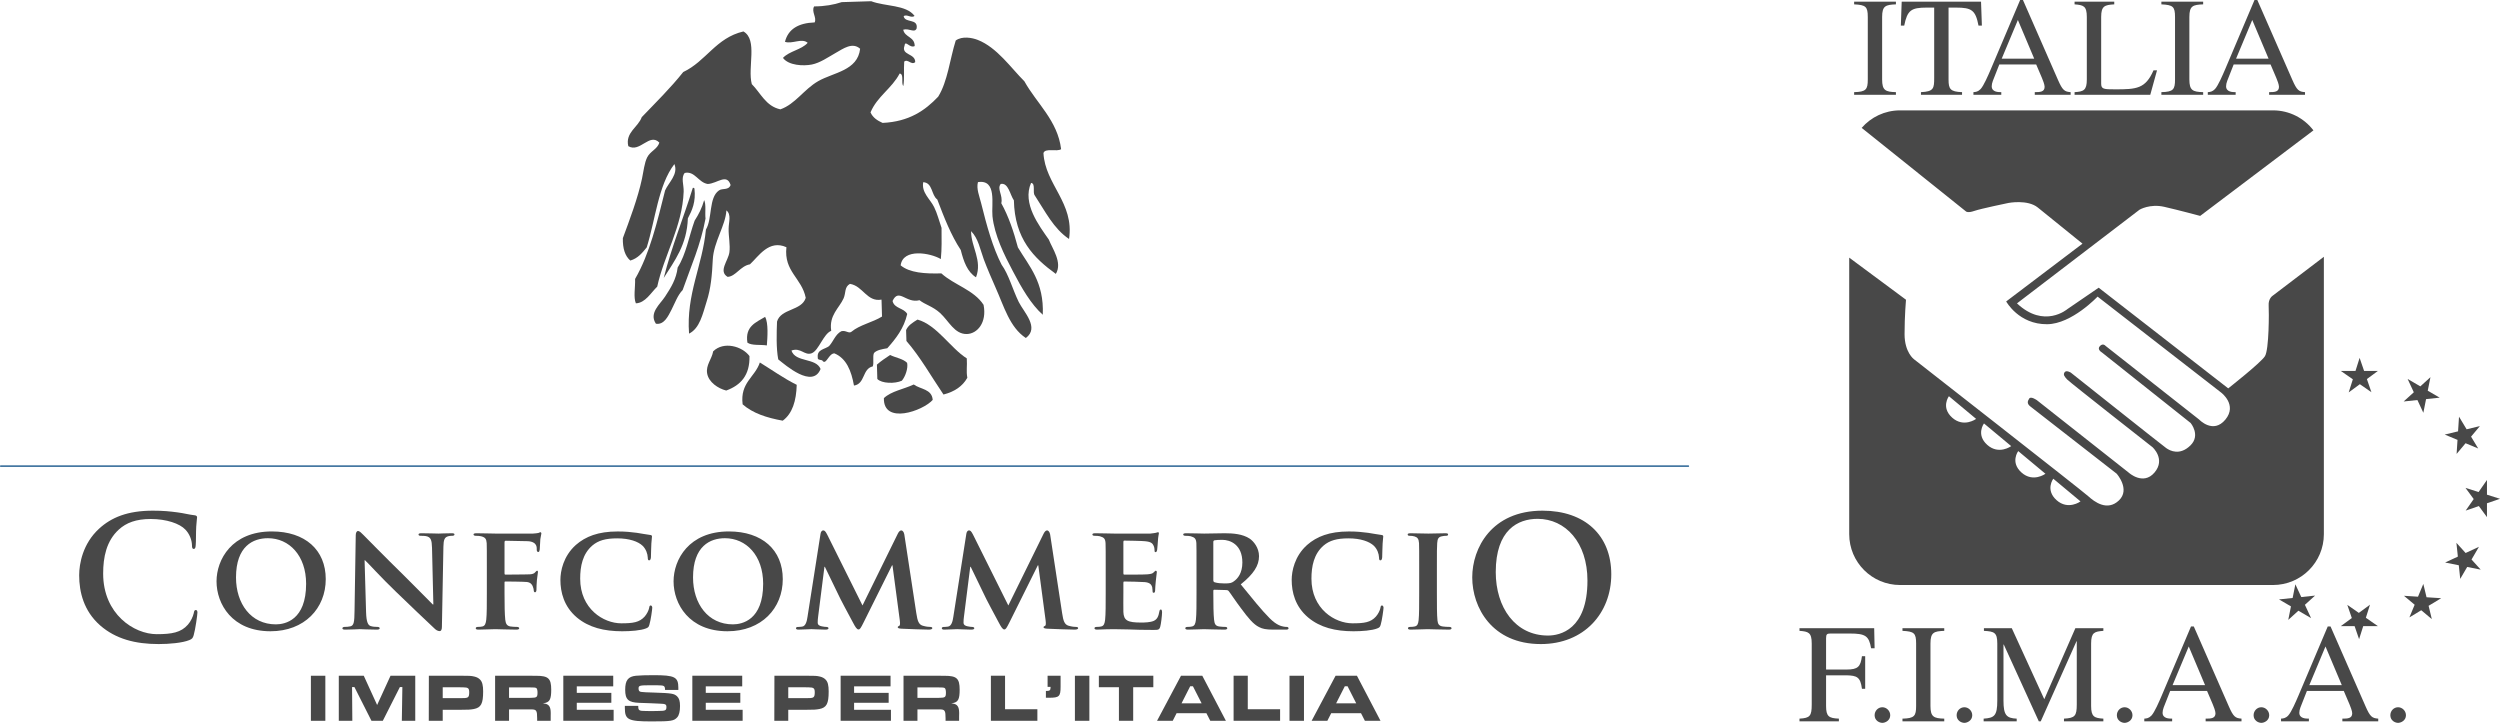 <?xml version="1.0" encoding="utf-8"?>
<!-- Generator: Adobe Illustrator 13.0.0, SVG Export Plug-In . SVG Version: 6.00 Build 14948)  -->
<!DOCTYPE svg PUBLIC "-//W3C//DTD SVG 1.1//EN" "http://www.w3.org/Graphics/SVG/1.1/DTD/svg11.dtd">
<svg version="1.1" id="Layer_1" xmlns="http://www.w3.org/2000/svg" xmlns:xlink="http://www.w3.org/1999/xlink" x="0px" y="0px"
	 width="1421.521px" height="411.023px" viewBox="0 0 1421.521 411.023" enable-background="new 0 0 1421.521 411.023"
	 xml:space="preserve">
<g>
	<path fill-rule="evenodd" clip-rule="evenodd" fill="#484848" d="M377.399,158.061c6.141-9.794,13.212-18.793,13.729-33.915
		c2.399-4.533,4.6-9.313,3.746-16.867c-0.08-0.354-0.389-0.567-0.934-0.455C388.614,124.077,381.933,140.086,377.399,158.061
		 M394.983,125.447c-3.225,8.898-4.889,19.235-9.66,26.65c-0.748,6.581-3.883,11.538-7.137,16.517
		c-2.816,4.352-9.322,9.342-5.234,15.459c4.723,0.771,7.037-4.463,8.854-7.927c2.048-4.015,3.565-8.394,6.35-11.22
		c4.637-13.284,10.232-25.615,13.007-40.615c-0.384-3.338,0.432-7.995-0.772-10.532
		C399.161,118.255,397.227,121.967,394.983,125.447"/>
	<path fill-rule="evenodd" clip-rule="evenodd" fill="#484848" d="M478.604,1.21c5.6-0.158,11.195-0.348,16.764-0.515
		c7.99,3.054,19.836,1.911,24.645,8.322c-1.76,1.599-4.439-1.218-6.184,0.199c0.744,4.095,8.274,1.063,7.383,6.905
		c-1.147,2.885-4.178-0.238-7.635,0.76c0.854,4.441,6.53,3.892,6.53,9.31c-2.911,1.425-5.354-3.725-5.767-0.255
		c-2.139,5.602,6.15,4.26,6.056,9.377c-2.19,1.97-4.197-2.059-6.26-0.281c-0.347,4.449,0.224,9.755-0.503,13.871
		c-1.432-1.615,0.564-6.824-2.092-7.104c-4.399,8.455-12.798,13.05-16.563,22.098c1.309,3.002,3.964,4.705,6.871,5.99
		c15.094-0.721,24.15-7.068,31.605-14.922c5.387-8.643,6.639-21.285,9.973-31.921c3.689-2.727,9.441-1.554,12.477-0.37
		c10.986,4.247,19.024,16.073,26.561,23.539c6.965,12.566,18.953,22.389,20.888,38.61c-2.366,1.642-9.171-0.856-10.034,2.231
		c0.93,17.854,17.654,28.298,14.545,48.826c-8.797-5.873-13.615-15.834-19.48-24.738c-1.385-1.717,0.615-6.886-2.121-7.121
		c-5.111,11.746,4.553,24.223,10.115,32.232c1.93,5.045,7.882,13,3.979,19.486c-12.528-9.052-23.396-19.885-23.852-41.824
		c-2.211-3.146-3.088-10.16-7.47-9.328c-2.318,2.816,1.361,6.41,0.309,10.977c4.106,7.383,7.023,15.989,9.442,25.102
		c6.491,10.878,14.937,19.672,14.149,38.307c-6.648-5.914-12.04-15.207-17.043-24.84c-4.851-9.171-10.423-20.293-11.57-31.186
		c-0.659-6.748,2.675-21.069-8.256-19.393c-0.996,3.738,0.806,7.926,1.792,11.881c3.268,13.176,6.648,25.307,11.661,35.077
		c4.063,5.597,6.174,13.87,9.744,21.202c2.894,5.789,11.937,14.591,4.04,20.479c-9.213-6.059-12.442-18.041-17.199-28.633
		c-2.342-5.311-4.676-10.682-6.705-16.068c-2.063-5.591-3.077-11.881-7.24-16.07c0,9.049,6.51,16.637,2.807,26.254
		c-4.903-3.021-7.037-9-8.668-15.521c-5.544-8.39-9.498-18.556-13.358-28.739c-3.458-2.449-2.519-9.522-7.985-9.82
		c-1.096,5.947,3.979,9.592,6.207,14.184c1.792,3.631,2.684,7.461,4.206,11.793c0.015,6.959,0.208,11.267-0.398,17.734
		c-6.036-3.551-21.534-6.275-22.856,3.578c5.103,4.251,13.756,4.82,23.15,4.566c7.308,6.629,18.438,9.328,24,17.883
		c2,10.144-3.604,16.465-9.527,16.598c-7.051,0.131-10.19-7.402-15.223-11.982c-4.2-3.797-8.512-4.713-11.674-7.252
		c-7.673,2.029-11.766-7.196-15.326,0.445c0.985,4.392,6.511,3.932,8.336,7.396c-1.882,8.245-6.478,14.009-11.333,19.476
		c-2.993,0.536-5.899,0.975-7.55,2.689c-0.925,1.908,0.086,5.689-0.721,7.639c-6.022,1.326-4.225,9.947-10.675,10.895
		c-1.503-8.412-4.319-15.484-11.129-18.313c-3.239,0.105-4.491,6.299-6.53,4.51c-0.412-1.346-3.234-0.162-2.936-2.251
		c-0.479-4.633,4.106-4.497,6.482-6.442c2.442-2.662,3.52-6.621,6.91-8.4c2.612-0.711,4.168,1.49,5.742,0.318
		c4.709-3.961,12.102-5.348,17.412-8.678c-0.085-3.17-0.176-6.369-0.279-9.619c-8.346,1.488-10.527-7.797-17.963-8.953
		c-3.238,1.799-2.234,5.176-3.6,8.234c-2.455,5.521-8.393,9.571-7.041,18.463c-4.449,1.725-7.07,11.223-11.088,12.754
		c-4.068,1.543-6.24-3.502-11.537-1.531c2.328,6.908,13.918,3.951,16.578,10.482c-4.566,11.355-20.001-2.234-24.08-5.459
		c-1.209-6.359-0.939-15.089-0.684-21.521c2.234-7.495,14.033-6.016,16.323-13.465c-2.248-11.301-12.515-14.938-10.987-28.792
		c-9.939-4.507-15.764,5.107-20.738,9.727c-5.438,0.929-8.079,6.907-12.703,7.129c-5.354-3.212,0.304-9.048,1.02-13.946
		c0.561-4.066-0.521-9.145-0.44-13.363c0.014-3.895,1.688-8.135-1.271-10.494c-0.403,8.439-7.255,17.973-7.739,27.982
		c-0.422,8.646-1.023,16.309-3.565,24.076c-2.157,6.841-3.827,15.014-9.925,18.013c-1.707-22.54,7.645-38.544,9.584-59.146
		c3.765-6.345,1.498-18.16,7.421-22.268c1.991-1.424,5.448,0.094,6.619-3.086c-2.157-6.775-7.521-0.898-12.94-0.578
		c-5.354-0.745-7.359-7.568-13.145-6.283c-2.258,2.674-0.479,6.733-0.607,10.601c-0.692,19.737-11.219,36.349-15.037,54.05
		c-3.58,3.424-6.734,9.285-12.145,9.489c-1.446-3.476-0.289-8.981-0.432-13.878c8.299-14.318,12.576-32.4,17.057-50.314
		c2.035-4.594,7.641-9.217,5.278-15c-9.204,12.076-10.73,31.396-15.729,47.393c-2.522,3.08-4.94,6.184-9.322,7.478
		c-3.002-2.579-4.382-6.854-4.244-12.753c3.756-10.117,8.525-22.729,10.893-33.866c0.925-4.319,1.328-8.815,2.945-12.08
		c1.824-3.573,5.799-4.631,6.918-8.36c-5.601-5.785-11.03,5.925-17.66,2.022c-1.839-7.763,5.635-10.808,7.641-16.495
		c8.027-8.391,16.374-16.559,23.601-25.668c13.06-6.168,18.519-19.402,34.21-23.074c8.289,4.677,2.242,20.52,4.77,29.949
		c5.094,5.107,7.977,12.576,16.256,14.345c8.47-2.952,13.363-11.366,21.491-16.026c8.815-5.035,22.43-5.922,23.848-18.43
		c-4.41-3.957-9.683,0-13.833,2.326c-4.404,2.502-8.972,5.736-13.68,6.655c-4.732,0.921-13.117,0.584-16.37-3.772
		c3.612-3.914,10.579-4.628,14.065-8.575c-3.349-2.919-8.688,0.847-12.918-0.562c1.812-7.27,7.64-10.713,16.877-11.043
		c1.352-2.79-2.006-6.064-0.299-9.1C468.96,3.628,474.114,2.689,478.604,1.21"/>
	<path fill-rule="evenodd" clip-rule="evenodd" fill="#484848" d="M435.03,180.168c1.996,3.403,1.337,11.954,1.01,16.246
		c-3.613-0.573-8.564,0.198-11.059-1.581C423.53,185.46,429.866,183.366,435.03,180.168"/>
	<path fill-rule="evenodd" clip-rule="evenodd" fill="#484848" d="M549.722,203.784c0.308,4.51-0.403,7.137,0.313,11.006
		c-2.717,4.859-7.293,7.949-13.563,9.541c-6.961-10.268-13.111-21.271-21.068-30.439c-0.066-2.094-0.119-4.152-0.199-6.207
		c1.266-2.828,3.949-4.373,6.492-5.973C532.669,184.742,540.517,198.01,549.722,203.784"/>
	<path fill-rule="evenodd" clip-rule="evenodd" fill="#484848" d="M426.162,202.478c0.265,10.918-5.021,16.6-13.226,19.588
		c-4.666-1.178-9.996-4.754-10.845-9.736c-0.821-4.746,2.642-8.062,3.429-12.572C411.542,193.875,422.056,196.892,426.162,202.478"
		/>
	<path fill-rule="evenodd" clip-rule="evenodd" fill="#484848" d="M515.796,206.317c0.66,3.141-1.063,7.904-3.001,10.156
		c-3.94,1.816-11.438,1.637-13.937-0.982c-0.09-2.73-0.181-5.453-0.237-8.156c2.28-2.008,4.88-3.748,7.502-5.484
		C509.248,203.421,513.421,203.923,515.796,206.317"/>
	<path fill-rule="evenodd" clip-rule="evenodd" fill="#484848" d="M453.025,218.812c-0.256,9.076-2.427,16.313-7.952,20.391
		c-9.038-1.627-17.047-4.211-22.809-9.293c-1.518-12.406,7.008-15.385,9.792-23.799C439.037,210.39,445.552,215.108,453.025,218.812
		"/>
	<path fill-rule="evenodd" clip-rule="evenodd" fill="#484848" d="M530.345,227.394c-5.581,6.289-28.144,14.23-27.76-1.018
		c4.184-3.99,11.371-5.1,16.986-7.756C523.266,221.405,529.914,221.101,530.345,227.394"/>
	<path fill="#484848" d="M57.017,355.673c-9.479-8.305-11.997-19.154-11.997-28.549c0-6.582,2.024-17.977,11.31-26.504
		c6.971-6.387,16.166-10.25,30.578-10.25c6.003,0,9.582,0.393,14.021,0.971c3.685,0.475,6.776,1.342,9.684,1.641
		c1.057,0.096,1.446,0.58,1.446,1.156c0,0.773-0.29,1.926-0.484,5.326c-0.194,3.182-0.085,8.492-0.284,10.451
		c-0.104,1.447-0.294,2.219-1.157,2.219c-0.782,0-0.978-0.771-0.978-2.127c-0.084-2.994-1.36-6.398-3.779-8.893
		c-3.186-3.4-10.721-6.004-19.636-6.004c-8.413,0-13.918,2.125-18.182,6.004c-7.065,6.469-8.905,15.658-8.905,25.043
		c0,23.023,17.521,34.441,30.486,34.441c8.602,0,13.824-0.955,17.693-5.41c1.65-1.832,2.901-4.646,3.3-6.383
		c0.28-1.557,0.479-1.939,1.247-1.939c0.679,0,0.877,0.688,0.877,1.445c0,1.182-1.161,9.58-2.124,12.865
		c-0.493,1.658-0.882,2.145-2.522,2.809c-3.865,1.564-11.229,2.236-17.413,2.236C76.943,366.222,65.813,363.321,57.017,355.673"/>
	<path fill="#484848" d="M123.122,330.562c0-12.354,8.683-28.381,31.434-28.381c18.912,0,30.668,10.49,30.668,27.115
		c0,16.592-12.083,29.643-31.436,29.643C131.975,358.938,123.122,343.427,123.122,330.562 M174.061,331.933
		c0-16.027-9.616-25.904-21.719-25.904c-8.355,0-18.147,4.424-18.147,22.324c0,14.914,8.521,26.664,22.662,26.664
		C162.14,355.017,174.061,352.556,174.061,331.933"/>
	<path fill="#484848" d="M208.156,348.118c0.171,5.625,1.104,7.332,2.556,7.844c1.279,0.426,2.723,0.502,3.922,0.502
		c0.844,0,1.266,0.355,1.266,0.764c0,0.607-0.673,0.781-1.697,0.781c-4.851,0-8.346-0.27-9.717-0.27c-0.678,0-4.254,0.27-8.104,0.27
		c-1.016,0-1.698-0.1-1.698-0.781c0-0.408,0.526-0.764,1.2-0.764c1.014,0,2.385-0.076,3.4-0.332
		c1.972-0.514,2.224-2.484,2.309-8.773l0.683-42.959c0-1.445,0.508-2.465,1.28-2.465c0.93,0,1.949,1.105,3.229,2.389
		c0.944,0.936,12.187,12.449,23.089,23.09c5.122,5.031,15.094,15.25,16.195,16.279h0.341l-0.764-32.221
		c-0.095-4.416-0.769-5.711-2.562-6.398c-1.109-0.416-2.891-0.416-3.916-0.416c-0.93,0-1.195-0.334-1.195-0.76
		c0-0.602,0.773-0.688,1.869-0.688c3.926,0,7.929,0.186,9.55,0.186c0.854,0,3.661-0.186,7.336-0.186
		c1.011,0,1.693,0.086,1.693,0.688c0,0.426-0.427,0.76-1.28,0.76c-0.76,0-1.361,0-2.295,0.256c-2.045,0.602-2.643,1.877-2.723,5.969
		l-0.858,45.666c0,1.617-0.593,2.314-1.185,2.314c-1.291,0-2.31-0.781-3.083-1.539c-4.676-4.365-14.046-13.299-21.885-20.881
		c-8.188-7.828-16.104-16.617-17.56-17.877h-0.251L208.156,348.118z"/>
	<path fill="#484848" d="M286.874,337.216c0,6.971,0.095,12.092,0.422,15.164c0.266,2.135,0.782,3.496,2.988,3.846
		c1.02,0.162,2.646,0.238,3.66,0.238c0.943,0,1.285,0.441,1.285,0.764c0,0.521-0.508,0.781-1.622,0.781
		c-4.779,0-10.058-0.26-12.007-0.26c-1.958,0-6.738,0.26-9.541,0.26c-1.033,0-1.541-0.186-1.541-0.781
		c0-0.322,0.266-0.764,1.109-0.764c1.105,0,1.959-0.076,2.637-0.238c1.541-0.35,1.963-1.711,2.225-3.846
		c0.336-3.072,0.336-8.426,0.336-15.426v-12.779c0-10.977,0-13.035-0.08-15.326c-0.18-2.49-0.858-3.324-3.248-3.936
		c-0.584-0.172-1.869-0.256-2.979-0.256c-0.678,0-1.28-0.258-1.28-0.76s0.603-0.688,1.788-0.688c3.836,0,8.616,0.186,10.74,0.186
		c2.893,0,19.514,0.063,21.307,0c1.351-0.1,2.299-0.186,3.067-0.355c0.423-0.086,0.759-0.418,1.187-0.418
		c0.26,0,0.512,0.332,0.512,0.674c0,0.518-0.347,1.361-0.598,3.238c-0.086,0.768-0.252,5.031-0.342,5.871
		c-0.08,0.607-0.252,1.465-0.759,1.465c-0.517,0-0.938-0.34-0.938-1.199c0-0.598,0.085-1.703-0.432-2.73
		c-0.508-1.02-1.953-2.135-4.771-2.221l-12.438-0.246c-0.422,0-0.688,0.176-0.688,1.029v17.535c0,0.432,0.095,0.697,0.526,0.697
		l10.476-0.096c1.271,0,2.305,0,3.404-0.074c1.361-0.096,2.466-0.352,3.144-1.285c0.441-0.428,0.607-0.76,1.034-0.76
		c0.251,0,0.432,0.246,0.432,0.674c0,0.441-0.346,2.375-0.603,4.691c-0.175,1.445-0.256,4.754-0.256,5.291
		c0,0.592-0.086,1.598-0.858,1.598c-0.427,0-0.674-0.502-0.674-1.006c0-0.516-0.185-1.375-0.521-2.219
		c-0.336-1.029-1.266-2.475-3.574-2.637c-1.883-0.18-10.741-0.266-12.003-0.266c-0.347,0-0.526,0.086-0.526,0.598V337.216z"/>
	<path fill="#484848" d="M328.03,351.12c-7.402-6.246-9.375-14.422-9.375-21.406c0-4.938,1.627-13.453,8.782-19.852
		c5.463-4.773,12.608-7.666,23.771-7.666c4.686,0,7.503,0.342,10.911,0.768c2.799,0.418,5.279,0.934,7.483,1.199
		c0.863,0.066,1.124,0.418,1.124,0.85c0,0.588-0.176,1.445-0.352,3.992c-0.17,2.391-0.17,6.387-0.246,7.834
		c-0.095,1.039-0.351,1.787-1.023,1.787c-0.593,0-0.769-0.578-0.769-1.531c-0.095-2.281-1.024-4.852-2.901-6.729
		c-2.547-2.461-7.578-4.254-14.492-4.254c-6.554,0-10.723,1.189-14.141,4.082c-5.539,4.781-6.9,11.766-6.9,18.846
		c0,17.205,13.287,25.379,23.354,25.379c6.634,0,10.31-0.516,13.302-3.836c1.271-1.445,2.276-3.494,2.547-4.852
		c0.151-1.113,0.342-1.459,0.929-1.459c0.517,0,0.854,0.688,0.854,1.283c0,0.869-0.854,7.162-1.631,9.633
		c-0.327,1.285-0.663,1.631-1.944,2.135c-2.988,1.189-8.697,1.615-13.549,1.615C343.536,358.938,334.845,356.819,328.03,351.12"/>
	<path fill="#484848" d="M382.995,330.562c0-12.354,8.688-28.381,31.449-28.381c18.902,0,30.648,10.49,30.648,27.115
		c0,16.592-12.078,29.643-31.431,29.643C391.845,358.938,382.995,343.427,382.995,330.562 M433.935,331.933
		c0-16.027-9.612-25.904-21.729-25.904c-8.336,0-18.138,4.424-18.138,22.324c0,14.914,8.526,26.664,22.657,26.664
		C422.013,355.017,433.935,352.556,433.935,331.933"/>
	<path fill="#484848" d="M466.569,303.458c0.18-1.191,0.863-1.865,1.455-1.865c0.764,0,1.275,0.332,2.291,2.305l20.111,40.375
		l20.105-40.877c0.607-1.199,1.291-1.803,1.969-1.803c0.598,0,1.455,0.773,1.702,2.305l6.819,44.736
		c0.683,4.52,1.365,6.459,3.675,7.166c2.11,0.588,3.311,0.674,4.259,0.674c0.673,0,1.18,0.246,1.18,0.688
		c0,0.578-0.849,0.848-1.948,0.848c-1.868,0-12.543-0.346-15.511-0.518c-1.788-0.074-2.21-0.439-2.21-0.855
		c0-0.332,0.331-0.59,0.825-0.76c0.45-0.172,0.611-1.039,0.355-3.074l-4.168-31.344h-0.261l-16.109,32.369
		c-1.692,3.4-2.124,4.082-2.968,4.082c-0.939,0-1.808-1.436-2.988-3.66c-1.787-3.324-7.763-14.389-8.611-16.445
		c-0.598-1.361-5.021-10.48-7.502-15.502h-0.252l-3.58,28.281c-0.17,1.295-0.251,2.219-0.251,3.418c0,1.361,1.029,1.875,2.3,2.131
		c1.275,0.256,1.963,0.342,2.656,0.342c0.668,0,1.186,0.346,1.186,0.688c0,0.674-0.693,0.848-1.799,0.848
		c-3.143,0-6.553-0.27-7.923-0.27c-1.446,0-5.022,0.27-7.397,0.27c-0.782,0-1.38-0.174-1.38-0.848c0-0.342,0.422-0.688,1.185-0.688
		c0.607,0,1.105,0,2.314-0.17c2.039-0.258,2.723-3.15,3.055-5.539L466.569,303.458z"/>
	<path fill="#484848" d="M549.479,303.458c0.176-1.191,0.858-1.865,1.451-1.865c0.758,0,1.271,0.332,2.29,2.305l20.116,40.375
		l20.102-40.877c0.611-1.199,1.279-1.803,1.968-1.803c0.597,0,1.451,0.773,1.712,2.305l6.814,44.736
		c0.674,4.52,1.36,6.459,3.646,7.166c2.139,0.588,3.344,0.674,4.268,0.674c0.684,0,1.2,0.246,1.2,0.688
		c0,0.578-0.854,0.848-1.968,0.848c-1.864,0-12.515-0.346-15.497-0.518c-1.803-0.074-2.225-0.439-2.225-0.855
		c0-0.332,0.341-0.59,0.863-0.76c0.413-0.172,0.583-1.039,0.327-3.074l-4.168-31.344h-0.266l-16.1,32.369
		c-1.717,3.4-2.129,4.082-2.979,4.082c-0.938,0-1.787-1.436-2.986-3.66c-1.793-3.324-7.744-14.389-8.594-16.445
		c-0.602-1.361-5.04-10.48-7.496-15.502h-0.271l-3.57,28.281c-0.175,1.295-0.251,2.219-0.251,3.418c0,1.361,1.02,1.875,2.3,2.131
		c1.262,0.256,1.963,0.342,2.632,0.342c0.688,0,1.2,0.346,1.2,0.688c0,0.674-0.697,0.848-1.798,0.848
		c-3.148,0-6.558-0.27-7.915-0.27c-1.46,0-5.03,0.27-7.416,0.27c-0.772,0-1.361-0.174-1.361-0.848c0-0.342,0.418-0.688,1.19-0.688
		c0.607,0,1.114,0,2.296-0.17c2.053-0.258,2.727-3.15,3.072-5.539L549.479,303.458z"/>
	<path fill="#484848" d="M628.714,324.175c0-10.977,0-13.035-0.09-15.342c-0.161-2.475-0.844-3.232-3.225-3.92
		c-0.588-0.172-1.877-0.256-2.978-0.256c-0.772,0-1.28-0.258-1.28-0.75c0-0.512,0.592-0.697,1.688-0.697
		c3.937,0,8.697,0.186,10.821,0.186c2.405,0,19.025,0.063,20.458,0c1.355-0.1,2.561-0.355,3.172-0.441
		c0.408-0.086,0.834-0.332,1.186-0.332c0.422,0,0.484,0.332,0.484,0.674c0,0.525-0.418,1.361-0.584,4.684
		c-0.086,0.779-0.252,3.932-0.412,4.775c-0.091,0.342-0.266,1.201-0.873,1.201c-0.493,0-0.593-0.342-0.593-0.943
		c0-0.512-0.081-1.789-0.503-2.646c-0.602-1.262-1.189-2.291-4.95-2.633c-1.267-0.174-10.219-0.346-11.736-0.346
		c-0.347,0-0.536,0.262-0.536,0.688v17.893c0,0.426,0.086,0.768,0.536,0.768c1.692,0,11.409,0,13.106-0.17
		c1.803-0.172,2.898-0.352,3.58-1.115c0.603-0.502,0.845-0.93,1.195-0.93c0.337,0,0.603,0.332,0.603,0.76
		c0,0.441-0.176,1.607-0.603,5.281c-0.176,1.455-0.351,4.35-0.351,4.852c0,0.604-0.085,1.643-0.769,1.643
		c-0.493,0-0.678-0.281-0.678-0.613c-0.08-0.771-0.08-1.703-0.246-2.645c-0.437-1.438-1.361-2.553-4.184-2.809
		c-1.365-0.16-9.877-0.342-11.745-0.342c-0.36,0-0.446,0.342-0.446,0.76v5.809c0,2.461-0.076,8.602,0,10.74
		c0.189,4.941,2.471,6.031,10.152,6.031c1.955,0,5.098-0.076,7.07-0.93c1.878-0.848,2.731-2.389,3.234-5.367
		c0.162-0.758,0.337-1.115,0.844-1.115c0.598,0,0.693,0.955,0.693,1.705c0,1.631-0.594,6.557-1.024,8.023
		c-0.513,1.877-1.2,1.877-3.997,1.877c-5.62,0-10.148-0.1-13.801-0.271c-3.67-0.086-6.477-0.16-8.696-0.16
		c-0.845,0-2.476,0.074-4.259,0.074c-1.792,0.086-3.665,0.186-5.197,0.186c-0.953,0-1.451-0.26-1.451-0.781
		c0-0.322,0.252-0.764,1.191-0.764c1.123,0,1.968-0.076,2.637-0.246c1.545-0.342,1.967-1.703,2.223-3.838
		c0.332-3.072,0.332-8.781,0.332-15.426V324.175z"/>
	<path fill="#484848" d="M680.346,324.175c0-10.977,0-13.035-0.081-15.342c-0.175-2.475-0.857-3.232-3.225-3.92
		c-0.605-0.172-1.887-0.256-3.006-0.256c-0.75,0-1.262-0.258-1.262-0.76s0.598-0.688,1.707-0.688c3.922,0,8.684,0.186,10.225,0.186
		c2.551,0,9.365-0.186,11.68-0.186c4.756,0,10.214,0.416,14.227,3.078c2.119,1.445,5.272,5.107,5.272,9.963
		c0,5.363-3.073,10.143-10.39,16.023c6.639,8.176,11.922,14.742,16.432,19.252c4.167,4.178,6.828,4.52,8.019,4.777
		c0.763,0.16,1.19,0.16,1.792,0.16c0.592,0,0.93,0.441,0.93,0.764c0,0.596-0.508,0.781-1.441,0.781h-7.16
		c-4.179,0-6.222-0.432-8.181-1.461c-3.243-1.615-6.056-5.021-10.229-10.66c-2.974-3.898-6.122-8.758-7.075-9.871
		c-0.412-0.418-0.849-0.508-1.361-0.508l-6.725-0.18c-0.35,0-0.592,0.18-0.592,0.611v1.014c0,6.738,0.075,12.354,0.422,15.426
		c0.27,2.135,0.598,3.496,2.897,3.838c1.095,0.17,2.722,0.246,3.665,0.246c0.598,0,0.953,0.441,0.953,0.764
		c0,0.521-0.621,0.781-1.541,0.781c-4.367,0-10.574-0.26-11.684-0.26c-1.451,0-6.213,0.26-9.21,0.26
		c-0.925,0-1.432-0.26-1.432-0.781c0-0.322,0.232-0.764,1.181-0.764c1.1,0,1.944-0.076,2.632-0.246
		c1.541-0.342,1.972-1.703,2.224-3.838c0.337-3.072,0.337-8.781,0.337-15.426V324.175z M689.901,329.798
		c0,0.764,0.17,1.031,0.691,1.277c1.607,0.516,3.813,0.674,5.705,0.674c2.982,0,4.008-0.232,5.269-1.188
		c2.296-1.631,4.852-4.756,4.852-10.736c0-10.217-6.98-12.865-11.399-12.865c-1.869,0-3.667,0.088-4.426,0.256
		c-0.521,0.172-0.691,0.434-0.691,1.021V329.798z"/>
	<path fill="#484848" d="M743.838,351.12c-7.422-6.246-9.371-14.422-9.371-21.406c0-4.938,1.607-13.453,8.772-19.852
		c5.445-4.773,12.609-7.666,23.768-7.666c4.681,0,7.498,0.342,10.901,0.768c2.813,0.418,5.288,0.934,7.503,1.199
		c0.848,0.066,1.115,0.418,1.115,0.85c0,0.588-0.186,1.445-0.348,3.992c-0.171,2.391-0.171,6.387-0.252,7.834
		c-0.089,1.039-0.34,1.787-1.028,1.787c-0.603,0-0.759-0.578-0.759-1.531c-0.086-2.291-1.028-4.852-2.901-6.729
		c-2.562-2.461-7.577-4.254-14.479-4.254c-6.563,0-10.735,1.189-14.154,4.082c-5.525,4.781-6.905,11.766-6.905,18.846
		c0,17.205,13.303,25.379,23.35,25.379c6.654,0,10.318-0.516,13.302-3.836c1.276-1.445,2.305-3.494,2.547-4.852
		c0.181-1.113,0.352-1.459,0.939-1.459c0.503,0,0.849,0.688,0.849,1.283c0,0.869-0.849,7.162-1.607,9.633
		c-0.356,1.285-0.678,1.631-1.968,2.135c-2.974,1.189-8.692,1.615-13.548,1.615C759.339,358.938,750.651,356.819,743.838,351.12"/>
	<path fill="#484848" d="M806.964,324.175c0-10.977,0-13.035-0.091-15.342c-0.166-2.475-0.929-3.318-2.556-3.82
		c-0.83-0.271-1.778-0.355-2.727-0.355c-0.764,0-1.176-0.162-1.176-0.836c0-0.426,0.588-0.611,1.782-0.611
		c2.813,0,7.919,0.186,10.044,0.186c1.883,0,6.734-0.186,9.645-0.186c0.926,0,1.519,0.186,1.519,0.611
		c0,0.674-0.403,0.836-1.186,0.836c-0.769,0-1.356,0.084-2.21,0.256c-2.043,0.346-2.646,1.375-2.808,3.92
		c-0.171,2.307-0.171,4.365-0.171,15.342v12.779c0,7,0,12.781,0.333,15.859c0.25,1.947,0.758,3.063,2.982,3.404
		c1.02,0.17,2.718,0.246,3.826,0.246c0.863,0,1.196,0.441,1.196,0.764c0,0.521-0.598,0.781-1.447,0.781
		c-4.945,0-10.053-0.26-12.097-0.26c-1.708,0-6.814,0.26-9.798,0.26c-0.934,0-1.445-0.26-1.445-0.781
		c0-0.322,0.246-0.764,1.193-0.764c1.097,0,1.95-0.076,2.628-0.246c1.542-0.342,1.969-1.381,2.229-3.5
		c0.332-2.982,0.332-8.764,0.332-15.764V324.175z"/>
	<path fill="#484848" d="M837.128,328.292c0-16.557,10.935-37.922,39.966-37.922c24.085,0,39.094,14.021,39.094,36.176
		c0,22.15-15.493,39.676-40.075,39.676C848.353,366.222,837.128,345.411,837.128,328.292 M902.64,330.13
		c0-21.67-12.492-35.113-28.349-35.113c-11.134,0-23.796,6.191-23.796,30.271c0,20.131,11.102,36.092,29.699,36.092
		C886.962,361.38,902.64,358.095,902.64,330.13"/>
	<rect x="176.778" y="384.233" fill="#484848" width="8.217" height="25.621"/>
	<polygon fill="#484848" points="206.833,384.218 214.438,400.868 222.06,384.218 236.12,384.218 236.12,409.845 228.485,409.845 
		228.788,390.669 227.37,390.669 217.673,409.845 211.214,409.845 201.531,390.669 200.185,390.669 200.337,409.845 192.64,409.845 
		192.64,384.218 	"/>
	<path fill="#484848" d="M243.854,384.218h17.641c5.646,0,6.378,0.043,8.346,0.508c1.271,0.309,2.348,0.877,3.115,1.68
		c1.266,1.299,1.764,3.238,1.764,6.771c0,6.961-1.189,9.18-5.301,9.986c-2.002,0.352-2.964,0.436-7.844,0.436h-9.84v6.246h-7.924
		L243.854,384.218z M261.495,396.979l1.844-0.043c2.926,0,3.457-0.482,3.457-3.301c0-2.313-0.607-2.773-3.457-2.807l-1.844-0.029
		h-9.76v6.18H261.495z"/>
	<path fill="#484848" d="M281.521,384.233h18.845l4.509,0.027c6.905,0,8.555,1.49,8.555,7.92c0,5.496-0.887,7.146-4.111,7.639
		l-0.691,0.129c0,0,0.578,0.074,0.691,0.074c2.736,0.268,3.832,1.799,3.832,5.379v0.266c-0.023,0.92-0.023,1.541-0.023,1.811v2.377
		h-7.696v-1.381c0-4.457-0.403-5.078-3.291-5.111h-1.807h-10.888v6.492h-7.924V384.233z M300.289,396.819l1.755-0.033
		c3.158-0.029,3.59-0.418,3.59-2.955c0-1.242-0.204-2.092-0.541-2.467c-0.465-0.451-1.189-0.521-4.804-0.521h-10.845v5.977H300.289z
		"/>
	<polygon fill="#484848" points="348.687,384.218 348.687,390.265 327.96,390.265 327.96,393.968 347.61,393.968 347.61,399.606 
		327.96,399.606 327.96,403.599 348.914,403.599 348.914,409.845 320.306,409.845 320.306,384.218 	"/>
	<path fill="#484848" d="M362.908,401.36c0.024,2.689,0.313,2.893,4.5,2.926l3.306,0.043l3.988-0.076
		c3.656-0.041,4.234-0.299,4.234-2.279c0-1.457-0.621-1.77-3.604-1.863c-0.858-0.059-2.698-0.129-5.581-0.248
		c-2.314-0.107-4.392-0.193-6.184-0.213c-6.278-0.219-8.076-1.854-8.076-7.436c0-5.377,1.65-7.531,6.146-7.98
		c2.299-0.215,5.695-0.322,9.882-0.322c12.216,0,14.198,1.02,14.198,7.23v1.158h-7.555c-0.07-2.357-0.412-2.586-4.073-2.627
		l-3.495-0.029h-0.427c-6.534,0-7.075,0.156-7.075,1.873c0,1.234,0.427,1.813,1.551,1.916c1.147,0.172,2.826,0.246,7.829,0.398
		c9.38,0.309,10.874,0.545,12.542,2.119c1.177,1.148,1.656,2.689,1.656,5.539c0,3.063-0.541,5.184-1.574,6.363
		c-1.859,2.076-3.391,2.357-14.502,2.357c-13.453,0-15.293-0.953-15.293-7.648v-1.201H362.908z"/>
	<polygon fill="#484848" points="422.032,384.218 422.032,390.265 401.304,390.265 401.304,393.968 420.95,393.968 420.95,399.606 
		401.304,399.606 401.304,403.599 422.269,403.599 422.269,409.845 393.669,409.845 393.669,384.218 	"/>
	<path fill="#484848" d="M440.341,384.218h17.627c5.638,0,6.392,0.043,8.355,0.508c1.256,0.309,2.332,0.877,3.101,1.68
		c1.285,1.299,1.769,3.238,1.769,6.771c0,6.961-1.186,9.18-5.301,9.986c-2.006,0.352-2.954,0.436-7.834,0.436h-9.846v6.246h-7.928
		L440.341,384.218z M457.968,396.979l1.854-0.043c2.921,0,3.452-0.482,3.452-3.301c0-2.313-0.606-2.773-3.452-2.807l-1.854-0.029
		h-9.756v6.18H457.968z"/>
	<polygon fill="#484848" points="506.374,384.218 506.374,390.265 485.642,390.265 485.642,393.968 505.298,393.968 
		505.298,399.606 485.642,399.606 485.642,403.599 506.602,403.599 506.602,409.845 477.993,409.845 477.993,384.218 	"/>
	<path fill="#484848" d="M513.748,384.233h18.85l4.505,0.027c6.895,0,8.564,1.49,8.564,7.92c0,5.496-0.896,7.146-4.121,7.639
		l-0.678,0.129c0,0,0.564,0.074,0.678,0.074c2.731,0.268,3.842,1.799,3.842,5.379v0.266c-0.039,0.92-0.039,1.541-0.039,1.811v2.377
		h-7.691v-1.381c0-4.457-0.417-5.078-3.3-5.111h-1.812h-10.879v6.492h-7.919V384.233z M532.503,396.819l1.778-0.033
		c3.158-0.029,3.58-0.418,3.58-2.955c0-1.242-0.204-2.092-0.55-2.467c-0.451-0.451-1.181-0.521-4.809-0.521h-10.836v5.977H532.503z"
		/>
	<polygon fill="#484848" points="571.482,384.218 571.482,403.278 589.862,403.278 589.862,409.845 563.431,409.845 
		563.431,384.218 	"/>
	<path fill="#484848" d="M603.06,384.218v6.227c0,5.572-0.772,6.299-6.511,6.299c-0.683,0-1.071,0-1.845-0.02v-3.855h0.285h0.417
		c1.456,0,1.949-0.508,1.949-1.887v-0.408h-1.684v-6.355H603.06z"/>
	<rect x="611.202" y="384.233" fill="#484848" width="8.218" height="25.621"/>
	<polygon fill="#484848" points="655.792,384.218 655.792,390.759 644.339,390.759 644.339,409.845 636.23,409.845 636.23,390.759 
		624.821,390.759 624.821,384.218 	"/>
	<path fill="#484848" d="M685.97,405.528h-16.947l-2.191,4.316h-8.925l13.624-25.627h12.092l13.43,25.627h-8.882L685.97,405.528z
		 M678.316,390.222h-1.569l-4.918,9.693h11.419L678.316,390.222z"/>
	<polygon fill="#484848" points="709.495,384.218 709.495,403.278 727.875,403.278 727.875,409.845 701.434,409.845 
		701.434,384.218 	"/>
	<rect x="733.22" y="384.233" fill="#484848" width="8.232" height="25.621"/>
	<path fill="#484848" d="M773.884,405.528H756.94l-2.196,4.316h-8.935l13.624-25.627h12.122l13.409,25.627h-8.882L773.884,405.528z
		 M766.239,390.222h-1.58l-4.927,9.693h11.423L766.239,390.222z"/>
	
		<line fill="#484848" stroke="#00467F" stroke-width="0.736" stroke-linecap="round" stroke-linejoin="round" x1="0.368" y1="265.032" x2="960.075" y2="265.032"/>
</g>
<g>
	<path fill="#484848" d="M1292.087,168.278c0,0-2.348,1.642-2.111,5.396c0.234,3.754,0.234,25.102-2.111,28.856
		c-2.348,3.754-20.881,18.299-20.881,18.299l-73.664-57.243l-17.83,12.198c0,0-13.139,11.263-28.621-3.283l69.676-53.254
		c0,0,5.863-3.52,14.076-1.643c8.211,1.877,20.41,5.162,20.41,5.162l64.402-48.639c-5.281-6.909-13.605-11.369-22.973-11.369
		h-212.078c-8.713,0-16.52,3.861-21.82,9.958l59.348,47.54c0,0,0.971,0.971,4.693-0.324c3.723-1.295,19.424-4.533,19.424-4.533
		s10.846-2.104,16.674,2.59c5.826,4.694,25.412,20.557,25.412,20.557l-43.381,32.86c0,0,7.123,13.094,23.309,12.949
		c14.029-0.125,28.65-15.701,28.65-15.701l70.252,54.55c0,0,9.389,6.961,2.428,15.378c-6.959,8.417-14.891,0-14.891,0
		l-53.256-41.924c0,0-1.457-1.78-3.236,0.162c-1.781,1.942,1.133,3.561,1.133,3.561l50.504,40.143c0,0,5.826,6.962-0.164,12.788
		c-5.988,5.826-11.49,3.076-13.758,1.457c-2.266-1.619-54.225-42.896-54.225-42.896s-2.59-1.618-3.563-0.162
		c-0.971,1.456,0.162,2.59,1.457,4.047s48.561,38.524,48.561,38.524s7.607,6.798,1.135,14.406c-6.477,7.608-14.73,0-14.73,0
		l-52.121-41.114c0,0-3.4-2.428-4.371-0.972c-0.971,1.458-1.457,2.914,0.646,4.532c2.105,1.618,49.047,38.202,49.047,38.202
		s7.932,8.901,1.295,15.215c-6.637,6.314-13.92,0.81-17.48-2.428c-3.563-3.237-99.064-77.858-99.064-77.858
		s-5.342-3.884-5.342-14.244c0-10.359,0.811-19.586,0.811-19.586l-32.281-23.933v157.238c0,15.964,12.941,28.906,28.906,28.906
		h212.078c15.963,0,28.906-12.942,28.906-28.906V146.009L1292.087,168.278z M1110.036,237.486
		c-6.568-5.866-1.875-12.201-1.875-12.201l15.482,12.903C1123.644,238.188,1116.606,243.351,1110.036,237.486z M1129.978,252.969
		c-6.568-5.865-1.877-12.2-1.877-12.2l15.484,12.903C1143.585,253.672,1136.546,258.834,1129.978,252.969z M1149.448,268.686
		c-6.568-5.865-1.875-12.199-1.875-12.199l15.482,12.902C1163.056,269.389,1156.019,274.552,1149.448,268.686z M1169.39,284.404
		c-6.568-5.865-1.877-12.2-1.877-12.2l15.484,12.903C1182.997,285.107,1175.96,290.27,1169.39,284.404z"/>
	<polygon fill="#484848" points="1352.108,210.908 1344.243,210.908 1341.698,203.5 1339.354,210.908 1330.987,210.908 
		1337.847,215.677 1335.491,223.119 1341.839,218.455 1348.405,223.019 1345.829,215.522 	"/>
	<polygon fill="#484848" points="1330.987,356.039 1338.853,356.039 1341.397,363.446 1343.741,356.039 1352.108,356.039 
		1345.249,351.27 1347.604,343.827 1341.255,348.493 1334.69,343.928 1337.267,351.424 	"/>
	<polygon fill="#484848" points="1414.114,294.034 1414.114,286.169 1421.521,283.623 1414.114,281.28 1414.114,272.913 
		1409.345,279.771 1401.901,277.418 1406.567,283.767 1402.003,290.331 1409.499,287.754 	"/>
	<polygon fill="#484848" points="1268.983,272.912 1268.983,280.777 1261.575,283.323 1268.983,285.668 1268.983,294.034 
		1273.751,287.175 1281.194,289.528 1276.528,283.182 1281.095,276.617 1273.597,279.192 	"/>
	<polygon fill="#484848" points="1387.233,226.114 1380.44,222.151 1381.974,214.47 1376.218,219.688 1368.991,215.472 
		1372.511,223.047 1366.728,228.289 1374.562,227.458 1377.933,234.709 1379.485,226.936 	"/>
	<polygon fill="#484848" points="1295.862,340.831 1302.655,344.795 1301.122,352.477 1306.878,347.258 1314.104,351.475 
		1310.583,343.898 1316.368,338.656 1308.532,339.487 1305.163,332.236 1303.61,340.01 	"/>
	<polygon fill="#484848" points="1398.907,329.161 1402.87,322.367 1410.55,323.9 1405.333,318.145 1409.55,310.917 
		1401.974,314.438 1396.731,308.653 1397.562,316.489 1390.312,319.858 1398.085,321.411 	"/>
	<polygon fill="#484848" points="1284.19,237.786 1280.226,244.58 1272.546,243.046 1277.763,248.804 1273.546,256.031 
		1281.122,252.509 1286.364,258.292 1285.534,250.459 1292.784,247.089 1285.011,245.536 	"/>
	<polygon fill="#484848" points="1409.132,255.015 1405.065,248.281 1410.091,242.273 1402.54,244.097 1398.216,236.932 
		1397.677,245.269 1390.089,247.099 1397.362,250.123 1396.849,258.104 1401.937,252.024 	"/>
	<polygon fill="#484848" points="1273.966,311.932 1278.03,318.665 1273.003,324.672 1280.556,322.851 1284.88,330.014 
		1285.419,321.676 1293.007,319.848 1285.731,316.822 1286.249,308.843 1281.161,314.923 	"/>
	<polygon fill="#484848" points="1370.005,351.056 1376.739,346.992 1382.747,352.019 1380.923,344.467 1388.087,340.142 
		1379.751,339.603 1377.921,332.014 1374.897,339.289 1366.917,338.773 1372.997,343.86 	"/>
	<polygon fill="#484848" points="1313.091,215.891 1306.358,219.955 1300.351,214.929 1302.171,222.481 1295.007,226.806 
		1303.345,227.344 1305.175,234.93 1308.198,227.657 1316.179,228.174 1310.099,223.086 	"/>
	<g>
		<path fill="#484848" d="M1058.722,391.665c-0.879-6.72-2.799-7.52-8.799-7.68h-11.598v17.438c0,6,1.6,6.959,7.279,7.199v1.521
			h-22.398v-1.521c6-0.32,6.959-1.52,6.959-8.079v-34.636c0-6.32-1.92-6.8-6.959-7.2v-1.52h42.477l0.238,11.439h-1.998
			c-1.201-7.119-3.281-8.399-12.16-8.399h-10.879c-1.998,0-2.559,0.319-2.559,2.72v17.759h11.598c6.561,0,8-1.601,8.799-7.6h1.84
			v18.558H1058.722z"/>
		<path fill="#484848" d="M1065.923,406.703c0-2.559,2-4.56,4.398-4.56c2.4,0,4.48,2.08,4.48,4.56c0,2.96-2.799,4.32-4.48,4.32
			C1068.642,411.023,1065.923,409.743,1065.923,406.703z"/>
		<path fill="#484848" d="M1081.761,408.623c6.799-0.159,7.76-1.52,7.76-7.199v-35.516c0-5.921-1.121-6.879-7.76-7.2v-1.52h23.758
			v1.52c-5.84,0.239-7.84,0.801-7.84,7.2v35.516c0,6.24,1.92,7.04,7.84,7.199v1.521h-23.758V408.623z"/>
		<path fill="#484848" d="M1112.558,406.703c0-2.559,1.998-4.56,4.398-4.56s4.48,2.08,4.48,4.56c0,2.96-2.801,4.32-4.48,4.32
			S1112.558,409.743,1112.558,406.703z"/>
		<path fill="#484848" d="M1195.987,358.708c-5.039,0.4-6.959,0.88-6.959,7.2v35.516c0,6.159,1.84,6.879,6.959,7.199v1.521h-22.396
			v-1.521c6.238-0.32,7.279-1.52,7.279-8.079v-35.916h-0.162l-20.316,45.516h-1.119l-19.92-43.676h-0.158v31.917
			c0,8.239,1.678,9.998,7.518,10.238v1.521h-18.797v-1.521c6.078-0.4,7.758-1.6,7.758-10.238v-32.477c0-6.24-1.68-6.879-7.598-7.2
			v-1.52h15.838l18.479,40.396l17.678-40.396h15.918V358.708z"/>
		<path fill="#484848" d="M1203.665,406.703c0-2.559,2-4.56,4.4-4.56s4.48,2.08,4.48,4.56c0,2.96-2.801,4.32-4.48,4.32
			S1203.665,409.743,1203.665,406.703z"/>
		<path fill="#484848" d="M1274.538,410.144h-20.396v-1.521c2.959,0,5.6-0.08,5.6-3.04c0-1.279-1.041-3.919-1.521-5.039
			l-3.279-7.679h-20.957l-3.682,9.358c-0.398,1.041-0.639,2.16-0.639,3.04c0,3.359,3.76,3.359,5.439,3.359v1.521h-15.838v-1.521
			c1.279-0.08,2.639-0.24,4.08-1.759c1.84-2.001,4.318-7.84,5.838-11.36l16.639-39.275h1.6l19.918,45.436
			c2.561,5.839,3.68,6.719,7.199,6.959V410.144z M1253.821,389.585l-9.279-21.998l-9.199,21.998H1253.821z"/>
		<path fill="#484848" d="M1281.415,406.703c0-2.559,2-4.56,4.4-4.56c2.398,0,4.479,2.08,4.479,4.56c0,2.96-2.799,4.32-4.479,4.32
			S1281.415,409.743,1281.415,406.703z"/>
		<path fill="#484848" d="M1352.288,410.144h-20.398v-1.521c2.961,0,5.6-0.08,5.6-3.04c0-1.279-1.039-3.919-1.52-5.039l-3.279-7.679
			h-20.957l-3.68,9.358c-0.4,1.041-0.641,2.16-0.641,3.04c0,3.359,3.76,3.359,5.439,3.359v1.521h-15.838v-1.521
			c1.279-0.08,2.641-0.24,4.08-1.759c1.838-2.001,4.318-7.84,5.838-11.36l16.639-39.275h1.6l19.918,45.436
			c2.561,5.839,3.68,6.719,7.199,6.959V410.144z M1331.571,389.585l-9.279-21.998l-9.199,21.998H1331.571z"/>
		<path fill="#484848" d="M1359.165,406.703c0-2.559,2-4.56,4.4-4.56s4.479,2.08,4.479,4.56c0,2.96-2.799,4.32-4.479,4.32
			S1359.165,409.743,1359.165,406.703z"/>
	</g>
	<g>
		<path fill="#484848" d="M1054.278,52.395c6.799-0.161,7.76-1.52,7.76-7.2V9.68c0-5.92-1.121-6.879-7.76-7.2V0.96h23.758v1.52
			c-5.84,0.24-7.84,0.8-7.84,7.2v35.515c0,6.24,1.92,7.04,7.84,7.2v1.52h-23.758V52.395z"/>
		<path fill="#484848" d="M1115.632,53.915h-23.359v-1.52c7.279-0.32,7.52-2.16,7.52-8.079V4.32h-4.318
			c-8.799,0-10.959,1.52-12.719,10.239h-1.92l0.479-13.599h45.117l0.479,13.599h-1.92c-1.68-8.799-3.92-10.239-12.719-10.239h-4.318
			v40.875c0,5.44,0.959,6.96,7.68,7.2V53.915z"/>
		<path fill="#484848" d="M1177.386,53.915h-20.398v-1.52c2.959,0,5.6-0.081,5.6-3.04c0-1.28-1.041-3.92-1.521-5.039l-3.279-7.679
			h-20.957l-3.68,9.358c-0.4,1.04-0.641,2.16-0.641,3.04c0,3.36,3.76,3.36,5.439,3.36v1.52h-15.838v-1.52
			c1.279-0.081,2.639-0.24,4.08-1.76c1.84-2,4.318-7.839,5.84-11.359L1148.667,0h1.6l19.918,45.435
			c2.561,5.84,3.682,6.72,7.201,6.96V53.915z M1156.667,33.356l-9.279-21.998l-9.199,21.998H1156.667z"/>
		<path fill="#484848" d="M1202.181,2.48c-5.439,0.32-7.439,0.88-7.439,7.2v37.836c0,3.2,1.439,3.279,8.08,3.279
			c11.998,0,17.117-0.32,21.678-10.799h2l-3.842,13.919h-43.035v-1.52c5.121-0.32,6.961-1.04,6.961-7.2V9.68
			c0-6.32-1.92-6.8-6.961-7.2V0.96h22.559V2.48z"/>
		<path fill="#484848" d="M1228.978,52.395c6.799-0.161,7.758-1.52,7.758-7.2V9.68c0-5.92-1.119-6.879-7.758-7.2V0.96h23.758v1.52
			c-5.842,0.24-7.84,0.8-7.84,7.2v35.515c0,6.24,1.92,7.04,7.84,7.2v1.52h-23.758V52.395z"/>
		<path fill="#484848" d="M1310.647,53.915h-20.398v-1.52c2.961,0,5.6-0.081,5.6-3.04c0-1.28-1.039-3.92-1.52-5.039l-3.279-7.679
			h-20.959l-3.678,9.358c-0.4,1.04-0.641,2.16-0.641,3.04c0,3.36,3.76,3.36,5.439,3.36v1.52h-15.84v-1.52
			c1.281-0.081,2.641-0.24,4.082-1.76c1.838-2,4.318-7.839,5.838-11.359L1281.931,0h1.6l19.918,45.435
			c2.559,5.84,3.68,6.72,7.199,6.96V53.915z M1289.929,33.356l-9.279-21.998l-9.199,21.998H1289.929z"/>
	</g>
	<path fill="#484848" stroke="#231F20" stroke-width="1.02" d="M1056.075,70.725"/>
</g>
</svg>
